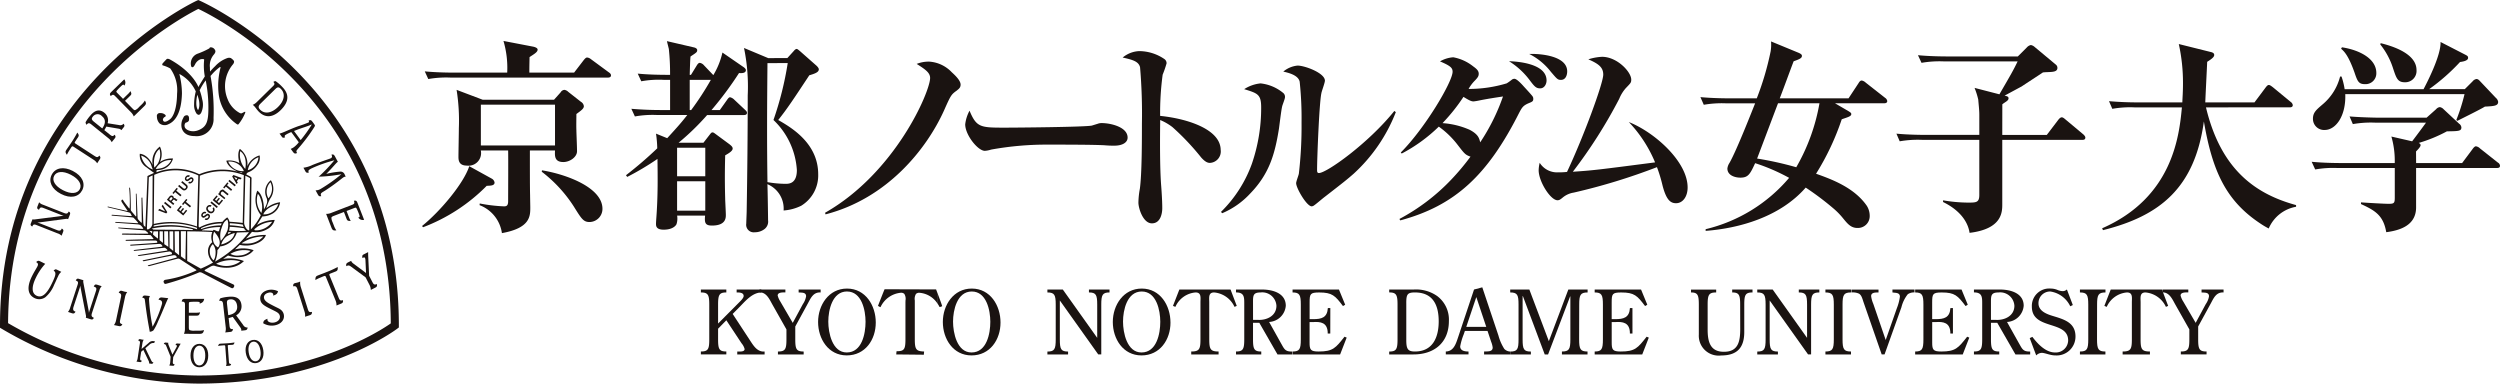 <svg xmlns="http://www.w3.org/2000/svg" width="346.56" height="53.174" viewBox="0 0 346.56 53.174"><defs><style>.a{fill:#1a1311;}.b{fill:none;stroke:#1a1311;stroke-width:1.119px;}</style></defs><g transform="translate(0 -0.001)"><g transform="translate(58.504 5.675)"><path class="a" d="M59.008,19.458V13.805H69.287v5.653Zm10.279.688c-.027.688-.116,1.608,1.151,1.608.918,0,1.9-.7,1.9-1.493,0-.687-.087-2.5-.087-2.9-.029-.716,0-1.6,0-2.265.662-.487,1.034-.744,1.034-1.087a.8.8,0,0,0-.4-.6l-1.754-1.378a.988.988,0,0,0-.543-.283.666.666,0,0,0-.519.341l-.918,1.029H59.263l-3.619-1.37a26.93,26.93,0,0,1,.314,5.3c0,.581-.056,3.361-.056,3.963,0,.4,0,1.235,1.149,1.235A1.744,1.744,0,0,0,59,20.15h3.789c.03,1.007,0,5.911,0,7.032,0,.6-.2.716-.571.716a22.057,22.057,0,0,1-3.363-.4l-.028.233a4.877,4.877,0,0,1,3.1,3.876c3.933-.7,3.933-2.357,3.933-3.562,0-.233-.027-1.433-.027-1.692-.029-.89-.029-3.558-.029-6.2ZM65.728,9.358c0-.431,0-.661.03-2.154.659-.434,1.118-.688,1.118-1.036,0-.227-.349-.343-.574-.4l-4.16-.8a13.207,13.207,0,0,1,.517,4.392H55.332c-.285,0-2.3,0-4.1-.174l.488,1.062a14.315,14.315,0,0,1,3.1-.2H76.587c.2,0,.459-.029.459-.317,0-.2-.2-.349-.321-.428L74.26,7.489a1,1,0,0,0-.52-.226c-.17,0-.315.171-.458.341L71.933,9.358ZM57.4,22.333c-.773,2.38-3.989,6.224-6.545,8.289l.141.172a24.676,24.676,0,0,0,8.822-5.741c.486-.027,1.09,0,1.09-.457a.743.743,0,0,0-.4-.547ZM67.45,23.1a18.976,18.976,0,0,1,4.425,4.79c1.092,1.75,1.348,2.18,2.21,2.18a1.822,1.822,0,0,0,1.779-1.832c0-2.955-5.025-4.79-8.384-5.335Z" transform="translate(-50.853 -4.966)"/><path class="a" d="M86.158,19.771v3.954H82.25V19.771ZM84.175,9.666H84c.03-.859.058-2.209.116-2.551.836-.549.922-.6.922-.89,0-.174-.2-.317-.486-.373l-3.707-.861c.03.171.233.947.262,1.088a32.048,32.048,0,0,1,.17,3.586c-1.494,0-2.989-.029-4.483-.171l.492,1.062a13.534,13.534,0,0,1,3.1-.2h.894v4.186H80.017c-1.378,0-2.726-.058-4.106-.173l.49,1.062a13.872,13.872,0,0,1,3.1-.2h4.162c-.745.949-1.175,1.462-2.784,3.212l-1.551-.629A16.406,16.406,0,0,1,79.5,19.85a54.116,54.116,0,0,1-4.336,3.729l.173.233a37.86,37.86,0,0,0,4.193-2.494c.029,2.182.084,5.109-.173,8.382,0,.024-.03.456-.03.6,0,.288,0,.827,1.059.827,1.264,0,1.7-.57,1.784-.769a2.509,2.509,0,0,0,.084-1.18h3.877c-.084.949-.024,1.378.95,1.378,1.926,0,1.926-1.062,1.926-1.492,0-.371-.091-1.922-.091-2.24-.083-2.926-.024-4.933,0-6,.492-.287,1.038-.6,1.038-.947,0-.257-.259-.431-.429-.581L87.6,17.875c-.233-.172-.315-.233-.43-.233-.144,0-.2.059-.4.317L85.9,19.078H82.455a34.771,34.771,0,0,0,3.961-3.843h5.056c.144,0,.465,0,.465-.315,0-.174-.172-.317-.257-.4l-1.5-1.409a1.212,1.212,0,0,0-.581-.341c-.083,0-.2.029-.429.372l-1,1.407H87.016a47.4,47.4,0,0,0,3.82-5.138c.285.029.949.06.949-.4,0-.2-.258-.37-.29-.4l-2.96-2.039a10.492,10.492,0,0,1-1.261,3.129L85.981,8.346A.976.976,0,0,0,85.4,8c-.2,0-.341.233-.431.376Zm1.983,14.754v4.07H82.25v-4.07ZM84,14.545V10.359h2.93a40.1,40.1,0,0,1-2.728,4.186Zm10.887-7.2-3.36-1.407a26.441,26.441,0,0,1,.515,6.573c0,5.193-.057,10.846-.145,16.068,0,.263-.058,1.44-.058,1.7a1.047,1.047,0,0,0,1.181,1.206,2.175,2.175,0,0,0,1.377-.465,1.308,1.308,0,0,0,.465-1.2c0-.517-.058-4.249-.091-5a3.655,3.655,0,0,1,2.243,3.647,6.572,6.572,0,0,0,2.442-.658,4.92,4.92,0,0,0,2.355-4.362c0-4.363-3.847-6.545-5.543-7.523,1.265-1.575,2.182-2.983,4.309-6.2.891-.255,1.319-.457,1.319-.83,0-.2-.31-.492-.342-.516L99.232,6.328c-.116-.081-.288-.256-.408-.256-.141,0-.313.176-.4.287l-.888.977Zm2.7.688a45.267,45.267,0,0,1-1.977,7.889,10.466,10.466,0,0,1,3.244,6.948c0,1.9-1.121,1.9-1.576,1.9a14.993,14.993,0,0,1-2.5-.233c-.084-5.821-.055-10.386,0-16.5Z" transform="translate(-46.893 -4.962)"/><path class="a" d="M98.9,28.381c9.736-5.537,14.559-16.79,14.559-18.683,0-.743-.69-1.2-1.861-1.949a4.462,4.462,0,0,1,1.754-.316,4.722,4.722,0,0,1,3.1,1.465c.371.341,1.233,1.118,1.233,1.721,0,.434-.258.6-.545.835-.747.544-.8.6-1.754,2.753-2.442,5.4-7.9,12.2-16.427,14.4Z" transform="translate(-43.026 -4.564)"/><path class="a" d="M120.888,15.633c1.807,0,11.259-.084,12.261-.285l.833-.257a1.465,1.465,0,0,1,.572-.09c1.151,0,3.562.519,3.562,2.009,0,.7-.744,1.12-1.835,1.12a13.519,13.519,0,0,1-1.352-.055c-1.637-.091-5.887-.091-7.753-.091a43.217,43.217,0,0,0-7.986.691,3.466,3.466,0,0,1-.861.172c-.977,0-2.726-2.209-2.726-3.672a5.244,5.244,0,0,1,.6-1.893c.948,2.266,1.466,2.35,4.683,2.35Z" transform="translate(-40.306 -3.611)"/><path class="a" d="M147.965,19.9a1.59,1.59,0,0,1-1.5,1.777c-.316,0-.662-.145-1.207-.749a34.3,34.3,0,0,0-3.99-4.217,7.431,7.431,0,0,0-1.694-.978c-.03,2.7-.06,6.6.143,9.187.03.376.145,1.925.145,3.043,0,.629-.2,2.093-1.437,2.093s-1.87-2.12-1.87-2.869a11.351,11.351,0,0,1,.2-1.922c.287-2.068.287-6.774.287-9.043a75.5,75.5,0,0,0-.258-7.805c-.2-.8-1-1.034-2.413-1.345a3.838,3.838,0,0,1,2.3-.892,6.244,6.244,0,0,1,3.475,1.093.707.707,0,0,1,.314.6,14.557,14.557,0,0,1-.544,1.576,39.827,39.827,0,0,0-.349,5.711c3.536.347,8.393,1.778,8.393,4.74Z" transform="translate(-37.248 -4.769)"/><path class="a" d="M146.091,28.19a17.769,17.769,0,0,0,4.279-6.658,23.754,23.754,0,0,0,1.294-7.834c0-1.808-.487-1.951-2.355-2.525a5.08,5.08,0,0,1,2.269-.8,5.905,5.905,0,0,1,3.1,1.293.7.7,0,0,1,.286.629c0,.233-.376,1.121-.4,1.316-.116.465-.37,2.586-.43,3.015-.574,3.588-1.349,6.288-3.992,9.016a11.221,11.221,0,0,1-3.877,2.727ZM170.33,14.358a22.676,22.676,0,0,1-5.861,8.553c-.888.774-1.206,1.034-4.021,3.215-.233.169-1.2,1-1.436,1.15a.638.638,0,0,1-.342.141c-.692,0-2.158-2.526-2.158-3.215,0-.233.349-1.116.377-1.32a56.616,56.616,0,0,0,.373-7.088,47.872,47.872,0,0,0-.26-5.657c-.2-.916-1.549-1.231-2.269-1.4a3.624,3.624,0,0,1,1.977-.833c1.006,0,3.791,1.031,3.791,2.093,0,.288-.458,1.494-.486,1.725-.291,1.231-.6,8.923-.6,10.647,0,.258.028.431.258.431,1.063,0,6.839-4.106,10.454-8.605Z" transform="translate(-35.34 -4.487)"/><path class="a" d="M178.563,18.776c-.141-.6-.285-1.119-1.464-1.744a11.191,11.191,0,0,0-3.763-.923,25.2,25.2,0,0,0,2.907-3.641c.744.455,1.059.631,1.4.631a7.1,7.1,0,0,0,.717-.116c1.125-.233,2.241-.4,3.362-.57a27.991,27.991,0,0,1-3.163,6.363Zm-10.881,1.55a21.937,21.937,0,0,0,5.14-3.732,12.263,12.263,0,0,1,2.612,2.525c.975,1.264,1.066,1.38,1.783,1.636a32.74,32.74,0,0,1-2.7,3.215,28.05,28.05,0,0,1-7.151,5.423l.116.2c7.559-2.035,12.094-6.226,16.483-14.92.4-.748.547-.976,1.235-1.293.574-.233.721-.286.721-.635a.582.582,0,0,0-.116-.37c-.144-.2-.773-.886-1.178-1.322-.349-.4-1-1.09-1.32-1.09a.593.593,0,0,0-.349.116,6.976,6.976,0,0,1-.719.515,18.168,18.168,0,0,1-5.287.776,5.18,5.18,0,0,1,.891-1.178c.349-.373.515-.573.515-.922,0-.367-.2-.627-.771-1.031a6.209,6.209,0,0,0-2.76-1.258,4.217,4.217,0,0,0-1.836.57c1.492.631,1.744.918,1.744,1.438,0,1.371-3.818,7.832-7.181,11.189Zm14.875-12.8a10.5,10.5,0,0,1,2.813,2.558c.688.916.919,1.206,1.5,1.206.6,0,.891-.606.891-1.093,0-2.412-4.225-2.642-5.2-2.671Zm2.813-1a8.794,8.794,0,0,1,2.991,2.472c.858,1,.942,1.116,1.4,1.116.631,0,.861-.631.861-1.177C190.625,6.808,187.005,6.462,185.369,6.52Z" transform="translate(-31.875 -4.714)"/><path class="a" d="M196.459,15.9c3.562,1.407,8.153,5.48,8.153,9.071,0,1.292-.687,2.183-1.606,2.183-.776,0-1.351-.465-1.868-2.442a20.6,20.6,0,0,0-.776-2.558,84.392,84.392,0,0,1-11.543,3.529,3.154,3.154,0,0,0-1.526.688c-.341.285-.486.372-.716.372-.979,0-2.615-2.61-2.615-4.158a4.682,4.682,0,0,1,.144-1.034,2.844,2.844,0,0,0,2.587,1.322,9.492,9.492,0,0,0,1.2-.058c2.3-4.884,5.023-12.285,5.023-13.49,0-1-.628-1.49-2.068-2.118a7.408,7.408,0,0,1,1.9-.349c2.093,0,4.049,2.093,4.049,3.16,0,.428-.087.487-.745,1.173a5.123,5.123,0,0,0-.922,1.492A68.364,68.364,0,0,1,188.7,22.793c2.925-.2,3.358-.258,11.4-1.3a18.283,18.283,0,0,0-3.641-5.594Z" transform="translate(-29.171 -4.657)"/><path class="a" d="M219.749,13.6a27.03,27.03,0,0,1-3.217,8.868,45.628,45.628,0,0,0-5.428-1.206c.287-.745,2.156-5.711,2.9-7.662Zm2.155,0h6.775c.2,0,.465-.029.465-.317a.636.636,0,0,0-.287-.43l-2.7-2.118a1.129,1.129,0,0,0-.545-.292c-.177,0-.316.145-.434.349l-1.4,2.122h-9.536c.29-.716,1.612-4.334,1.927-5.136.8-.287,1.147-.429,1.147-.745,0-.2-.17-.287-.4-.406l-3.878-1.6a5.911,5.911,0,0,1-.058,1.377,39.706,39.706,0,0,1-1.921,6.512h-3.732c-.291,0-2.3,0-4.081-.171l.465,1.063a14.508,14.508,0,0,1,3.1-.2h4.021c-.287.686-2.527,6.459-3.56,8.265a1.786,1.786,0,0,0-.288.772c0,.923,1,1.264,1.808,1.264,1.093,0,1.351-.516,2.04-2.007a26.762,26.762,0,0,1,4.71,2.035,21.812,21.812,0,0,1-11.573,7.118v.233c4.593-.349,10.281-1.893,13.873-6a39.851,39.851,0,0,1,3.789,2.844,10.156,10.156,0,0,1,1.378,1.4c.635.777,1.093,1.352,2.013,1.352a1.636,1.636,0,0,0,1.692-1.668,2.624,2.624,0,0,0-.4-1.4c-1.751-2.553-4.939-3.7-7.037-4.45a35.4,35.4,0,0,0,3.56-7.548c.807-.285,1.323-.4,1.323-.716,0-.17-.116-.233-.373-.4Z" transform="translate(-26.031 -4.957)"/><path class="a" d="M241.283,17.915h6.173l1.55-2.039c.173-.233.349-.4.52-.4s.34.144.543.317l2.469,2.065c.2.2.26.314.26.429,0,.287-.233.317-.433.317H241.283v8.9c0,1.088,0,3.442-4.535,3.986-.17-1.234-1.036-2.985-3.674-4.275V26.98a20.748,20.748,0,0,0,3.447.317c1.147,0,1.578,0,1.578-1.062V18.6h-7.9a14.637,14.637,0,0,0-3.134.2l-.455-1.061c1.779.171,3.815.171,4.1.171H238.1V15.1c0-.633-.09-1.347-.145-2.071a10.46,10.46,0,0,0-.515-1.634l3.446.891c1.665-2.87,1.9-3.274,2.526-4.563H233.188a14.4,14.4,0,0,0-3.1.2l-.492-1.059c1.782.172,3.824.172,4.108.172h9.736L244.7,5.776a1,1,0,0,1,.547-.32,1.081,1.081,0,0,1,.517.26l2.93,2.442a.571.571,0,0,1,.233.465c0,.715-1.09.517-2.012.631-.37.259-2.442,1.6-2.955,1.948-.172.088-1.977,1.064-2.356,1.268.374.085.548.143.548.37,0,.349-.491.516-.862.833Z" transform="translate(-22.224 -4.886)"/><path class="a" d="M265.528,14.117c2.122,8.895,7.146,12.081,12.489,13.545v.233a5.07,5.07,0,0,0-3.791,3.011,11.073,11.073,0,0,1-1.206-.718c-4.741-3.156-6.609-7.259-7.783-14.121-1.265,9.187-6.059,13.088-13.988,15.071l-.116-.26C260.9,26.6,261.816,18.1,262.19,14.118h-6.547a14.016,14.016,0,0,0-3.1.2l-.459-1.062c1.354.116,2.73.171,4.081.171h6.084c.029-.745.091-1.462.091-2.583a24.92,24.92,0,0,0-.581-5.507l4.363,1.088c.259.058.548.141.548.428s-.349.551-.976.95c-.03.8-.233,4.738-.263,5.624h6.819l1.547-2.065c.09-.116.262-.349.434-.349.116,0,.233.056.574.315l2.47,2.035a.663.663,0,0,1,.285.434c0,.315-.315.315-.428.315Z" transform="translate(-18.23 -4.906)"/><path class="a" d="M297.335,11.632l1.093-1.092a.849.849,0,0,1,.518-.315c.2,0,.34.116.519.315l2.179,2.3a.9.9,0,0,1,.317.548c0,.547-.52.6-1.837.661-.574.37-3.274,1.692-3.82,1.977l-.143-.116A25.822,25.822,0,0,0,297.3,12.32H280.767c.116,3.04-1.323,4.968-2.844,4.968a1.539,1.539,0,0,1-1.636-1.552c0-.864.458-1.234,1.32-1.977a7.408,7.408,0,0,0,2.442-3.874h.2a9.582,9.582,0,0,1,.431,1.75h10.94c.316-.606,2.442-4.621,2.355-6.544l3.5,1.8c.206.116.319.176.319.406,0,.457-.977.544-1.121.573a27.734,27.734,0,0,1-4.277,3.76Zm-6.746,10.245h6.375l1.437-1.925c.143-.2.312-.4.486-.4a.989.989,0,0,1,.544.285l2.5,1.977a.546.546,0,0,1,.286.431c0,.288-.233.313-.431.313h-11.2v5.454c0,1.984-1.378,3.1-4.138,3.446-.4-2.354-1.578-3.014-3.5-3.9v-.233c.806.06,3.218.2,3.822.2.747,0,.861-.085.861-.833V22.563H279.7a14.172,14.172,0,0,0-3.1.2l-.491-1.064c1.782.176,3.818.176,4.106.176h7.411a12.142,12.142,0,0,0-.465-3.674l2.876.659c.659-.859,1.635-2.182,1.923-2.584h-7.011a14.444,14.444,0,0,0-3.131.2l-.456-1.063c1.777.145,3.815.173,4.1.173h6.578l1.322-1.178a.788.788,0,0,1,.517-.287.93.93,0,0,1,.513.287l2.157,2.012a.7.7,0,0,1,.315.515c0,.519-.4.519-2.009.545a20.266,20.266,0,0,1-3.906,1.607c.145.084.259.141.259.317,0,.224-.4.631-.63.861ZM280.305,5.829c2.442.373,4.768,1.579,4.768,3.556a1.494,1.494,0,0,1-1.58,1.551c-.888,0-1.033-.4-1.463-1.663-.835-2.326-1.407-2.869-1.84-3.244Zm5.37-.573c1.861.455,4.969,1.52,4.969,3.728a1.569,1.569,0,0,1-1.608,1.693c-1.007,0-1.179-.542-1.641-1.922a10.2,10.2,0,0,0-1.778-3.326Z" transform="translate(-14.161 -4.946)"/></g><g transform="translate(0.56 0.615)"><path class="b" d="M.56,45.117a53.956,53.956,0,0,0,26.922,7.5c17.4,0,27.25-7.5,27.25-7.5,0-32.6-27.25-44.5-27.25-44.5S.56,13.168.56,45.117Z" transform="translate(-0.56 -0.615)"/><g transform="translate(3.398 10.381)"><path class="a" d="M30.727,12.986l2.315-2.275c.216-.214.233-.331.022-.558.154-.1.257-.135.338-.091a5.669,5.669,0,0,1,.9.784c1.007,1.023.93,2.076-.214,3.208-1.066,1.047-2.144,1.134-3.041.222-.28-.286-.465-.607-.7-.83a1.328,1.328,0,0,0-.142-.116,1.744,1.744,0,0,0,.521-.344Zm.529,1.033c.59.6,1.543.5,2.457-.4s1.026-1.861.4-2.492c-.307-.313-.48-.277-.779.016l-2.05,2.015c-.316.312-.35.544-.033.863Z" transform="translate(0.871 -9.79)"/><path class="a" d="M35.269,19.1l-.314-.426a1.993,1.993,0,0,0,.456-.25,3.408,3.408,0,0,0,.659-.667L35.03,16.346a4.913,4.913,0,0,0-.808.4c-.127.094-.138.181-.043.326-.307.1-.349.072-.488-.116l-.293-.4c.476-.1,1.3-.554,2.592-1.026a14.826,14.826,0,0,0,1.436-.519c.09-.064.08-.13,0-.256.316-.131.386-.047.581.216L38.03,15c.106.143.18.258.233.331.081.116.047.171-.057.349a23.405,23.405,0,0,1-1.456,2.035c-.554.708-.918,1.07-.977,1.185s-.037.2.063.349c-.3.13-.4.076-.566-.15ZM35.41,16.2l.923,1.254a20.063,20.063,0,0,0,1.518-2.112l-.035-.047c-.408.234-1.252.429-2.407.9Z" transform="translate(1.391 -9.032)"/><path class="a" d="M40.986,19.829c-.191.1-.641.727-1.576,1.651a11.7,11.7,0,0,1,1.932-.32.614.614,0,0,1,.622.393,2.392,2.392,0,0,1,.14.328.329.329,0,0,0-.256.045c-.233.124-1.008.837-2.514,1.816-.523.341-.822.4-.609.814-.264.07-.362,0-.492-.248l-.3-.55a1.327,1.327,0,0,0,.687-.186,21.606,21.606,0,0,0,2.889-2.05,19.859,19.859,0,0,1-3.189.343.535.535,0,0,0,.088-.038,22.328,22.328,0,0,0,2.132-2.236,18.977,18.977,0,0,0-3.177,1.127c-.365.2-.5.3-.381.515.012.015.016.033.028.049-.287.084-.391.029-.515-.207l-.245-.452a4.174,4.174,0,0,0,1.29-.4c1.458-.566,2.3-.814,2.476-.9.221-.116.252-.243.116-.509.272-.083.364.008.522.3l.374.7a.086.086,0,0,0-.044.019Z" transform="translate(1.856 -8.367)"/><path class="a" d="M44.219,26.948a.728.728,0,0,1-.814-.334.779.779,0,0,0,.116-.017c.116-.047.092-.18-.05-.54a6.1,6.1,0,0,0-.307-.7c-.074-.122-.124-.116-.349-.031l-1.028.4.386,1a1.6,1.6,0,0,0,.2.369c-.434.029-.5-.064-.6-.317l-.043-.116-.307-.8-1.413.543c-.207.084-.312.151-.323.259a1.572,1.572,0,0,0,.163.621l.17.434a2.565,2.565,0,0,0,.349.687c-.472.065-.559-.057-.716-.465l-.7-1.819a1.6,1.6,0,0,0,.622-.1l3.01-1.163c.292-.116.337-.238.219-.548.321-.07.392.014.522.349Z" transform="translate(2.297 -7.471)"/><path class="a" d="M3.985,26.843a.849.849,0,0,0,.337.016l3.721-.477a2.325,2.325,0,0,1,.272-.016q-.135-.048-.271-.091l-2.54-1c-.331-.13-.465-.1-.6.223a.188.188,0,0,1-.012.03c-.3-.16-.3-.254-.176-.561l.191-.486a1.171,1.171,0,0,0,.529.338l2.9,1.141c.36.143.515.129.67-.194.269.155.233.258.116.561l-.2.5a.185.185,0,0,0-.048-.022.524.524,0,0,0-.259-.016L4.96,27.27c-.066,0-.17.014-.3.021a2.675,2.675,0,0,1,.262.08l2.448.962c.372.148.549.108.67-.191a.041.041,0,0,0,.007-.021c.277.185.26.279.156.544l-.179.455a1.419,1.419,0,0,0-.581-.334L4.51,27.629c-.313-.123-.427-.074-.557.22-.269-.169-.262-.256-.165-.5Z" transform="translate(-3.442 -7.439)"/><path class="a" d="M9.209,20.815c1.316.678,1.769,1.744,1.279,2.675s-1.616,1.184-2.933.5S5.786,22.25,6.276,21.31s1.622-1.175,2.933-.5ZM7.83,23.473c1.136.588,2.014.476,2.333-.145s-.092-1.4-1.227-1.991-2.012-.472-2.333.148.091,1.4,1.228,1.989Z" transform="translate(-3.058 -8.1)"/><path class="a" d="M9.6,16.856l-.023.037c-.083.122-.212.31-.376.567-.066.1-.049.165.063.238l2.648,1.721c.313.2.442.233.662-.056.179.215.186.32.056.522l-.356.55a1.533,1.533,0,0,0-.483-.483L9,18.138c-.157-.1-.214-.071-.36.155-.06.1-.14.226-.252.4a4.22,4.22,0,0,0-.307.566c-.212-.3-.243-.431-.086-.672.123-.19.338-.484.612-.9a13.574,13.574,0,0,0,.913-1.512c.235.312.254.422.081.688Z" transform="translate(-2.763 -8.793)"/><path class="a" d="M14.912,15.56a.59.59,0,0,0,.614-.164l.021-.024c.156.233.155.334,0,.522l-.307.377a.91.91,0,0,0-.088-.088.581.581,0,0,0-.28-.116l-1.72-.292a4.133,4.133,0,0,1-.276.491l.77.62c.292.233.416.281.667.014.155.233.151.338,0,.524l-.412.512a1.5,1.5,0,0,0-.433-.529l-2.385-1.927c-.3-.241-.45-.233-.677.049-.1-.179-.15-.3-.109-.392a5.141,5.141,0,0,1,.6-.843c.666-.827,1.327-.969,1.986-.438a1.337,1.337,0,0,1,.451,1.454Zm-2.364-1.234a.814.814,0,0,0-1.247.047c-.249.306-.188.465.144.733l1.144.922c.5-.7.486-1.277-.042-1.7Z" transform="translate(-2.374 -9.221)"/><path class="a" d="M15.169,9.826a.727.727,0,0,1,.012.877.574.574,0,0,0-.063-.1c-.088-.088-.2-.012-.474.26a6.612,6.612,0,0,0-.524.556c-.083.116-.056.16.109.328l.769.786.765-.744a1.91,1.91,0,0,0,.26-.326c.2.384.138.478-.058.667q-.045.041-.086.085l-.608.594,1.057,1.083c.155.158.258.233.363.2a1.6,1.6,0,0,0,.509-.4c.094-.1.208-.207.333-.326a2.6,2.6,0,0,0,.492-.6c.248.406.169.536-.141.838l-1.4,1.366a1.592,1.592,0,0,0-.34-.534l-2.256-2.3c-.217-.222-.349-.216-.587.016-.191-.269-.147-.366.109-.615Z" transform="translate(-1.901 -9.826)"/><path class="a" d="M5.794,31.879A7.965,7.965,0,0,0,4.5,33.8c-.641,1.3-.569,2.169.079,2.489.737.364,1.4-.187,2.1-1.622.524-1.068.723-1.591.274-1.834.2-.212.287-.233.5-.124l.569.281a1.562,1.562,0,0,0-.44.606c-.177.359-.341.763-.548,1.181A4.378,4.378,0,0,1,5.821,36.5a1.444,1.444,0,0,1-1.5.133c-.957-.465-1.115-1.512-.383-3,.3-.617.6-1.061.765-1.384.145-.292.116-.443-.167-.612.241-.233.349-.212.63-.07Z" transform="translate(-3.482 -6.301)"/><path class="a" d="M10.318,33.807a.8.8,0,0,0,0,.355l.734,3.878c.013.067.023.163.034.285.047-.16.07-.258.08-.29l.892-2.732c.116-.355.076-.494-.272-.609l-.031-.009c.149-.33.247-.326.581-.22l.522.171a1.251,1.251,0,0,0-.323.581l-1.016,3.1c-.127.387-.1.55.25.7-.147.294-.257.263-.581.158L10.646,39a.179.179,0,0,0,.022-.049.567.567,0,0,0,0-.274l-.734-3.815q-.026-.154-.041-.309a2.588,2.588,0,0,1-.071.279l-.857,2.626c-.13.4-.081.588.245.7l.019.007c-.174.3-.277.29-.556.2L8.182,38.2a1.521,1.521,0,0,0,.312-.63l1.03-3.156c.109-.338.05-.457-.264-.573.159-.292.249-.29.517-.2Z" transform="translate(-2.716 -5.956)"/><path class="a" d="M15.182,35.973l-.652,3.072c-.085.385-.064.524.3.629-.143.258-.244.3-.493.254l-.674-.143a1.628,1.628,0,0,0,.291-.658l.677-3.2c.079-.359.012-.53-.313-.614.116-.233.223-.317.427-.272.1.024.251.081.471.13.066.012.16.026.283.037a1.894,1.894,0,0,0-.319.761Z" transform="translate(-1.823 -5.72)"/><path class="a" d="M18.1,35.672a1.173,1.173,0,0,0-.131.4,26.34,26.34,0,0,0,.5,3.853,14.992,14.992,0,0,0,1.309-3.185c.043-.349-.092-.5-.487-.561.13-.3.274-.331.6-.293l.752.084c-.258.435-.65,1.544-1.418,3.219a6.778,6.778,0,0,1-.636,1.238.829.829,0,0,1-.541.194.016.016,0,0,0,.013.016.01.01,0,0,0,.009-.007c.009-.1-.215-1.062-.479-2.933-.13-.93-.181-1.463-.22-1.6-.03-.1-.136-.171-.335-.2.123-.3.233-.32.526-.283Z" transform="translate(-1.274 -5.629)"/><path class="a" d="M24.853,36c-.074.4-.233.531-.638.669a.708.708,0,0,0,.029-.116c0-.135-.141-.156-.55-.156a6.93,6.93,0,0,0-.8.031c-.149.026-.16.079-.163.326v1.163h1.125a1.962,1.962,0,0,0,.435-.052c-.134.436-.248.465-.535.459H22.725v1.593c0,.233.026.362.126.416a1.637,1.637,0,0,0,.674.077h.492a2.791,2.791,0,0,0,.814-.086c-.116.487-.27.529-.726.527l-2.057-.007a1.653,1.653,0,0,0,.137-.647l.008-3.394c0-.328-.1-.423-.452-.423.053-.341.159-.381.536-.381Z" transform="translate(-0.507 -5.564)"/><path class="a" d="M29.544,39.678a.629.629,0,0,0,.581.334A.128.128,0,0,0,30.158,40c-.053.292-.135.369-.387.4l-.5.057V40.32a.628.628,0,0,0-.116-.293l-1.071-1.492a4.186,4.186,0,0,1-.567.16l.116,1.034c.043.392.106.519.487.5-.056.287-.134.366-.388.393l-.684.077a1.628,1.628,0,0,0,.067-.713l-.364-3.2c-.043-.4-.165-.508-.544-.465.059-.207.116-.336.209-.372a5.408,5.408,0,0,1,1.069-.194c1.112-.122,1.713.26,1.813,1.147a1.411,1.411,0,0,1-.74,1.421ZM28.692,37c-.067-.62-.435-.949-.966-.89-.413.047-.481.209-.431.655l.169,1.535c.894-.151,1.311-.594,1.23-1.3Z" transform="translate(0.219 -5.606)"/><path class="a" d="M32.884,35.714a.3.3,0,0,0,.016-.176c-.04-.177-.3-.3-.613-.226-.5.109-.736.419-.658.776.088.394.509.644,1.206,1,.507.264.869.416,1.027.533a1.134,1.134,0,0,1,.5.7c.154.686-.3,1.313-1.178,1.512a2.284,2.284,0,0,1-1.668-.274c.026-.372.173-.449.581-.63a.789.789,0,0,0,.014.217c.052.233.476.408.962.3.541-.116.833-.514.742-.914s-.437-.54-.984-.814c-.95-.474-1.575-.751-1.7-1.342-.157-.683.262-1.245,1.106-1.434a2.093,2.093,0,0,1,1.33.178c-.084.352-.26.478-.676.6Z" transform="translate(1.016 -5.741)"/><path class="a" d="M36.1,34.743l.95,2.993c.116.377.2.488.581.4,0,.292-.059.384-.3.465l-.657.208A1.644,1.644,0,0,0,36.6,38.1l-.99-3.117c-.109-.349-.255-.465-.581-.378-.02-.26.04-.386.233-.447.1-.031.258-.055.474-.116.065-.023.151-.059.264-.108a1.919,1.919,0,0,0,.1.809Z" transform="translate(1.656 -5.899)"/><path class="a" d="M40.431,32.84a.212.212,0,0,0-.043.019c-.142.062-.367.144-.666.264-.116.051-.142.116-.085.249l1.257,3.072c.151.366.244.465.607.349.027.292-.029.387-.264.484l-.638.26a1.658,1.658,0,0,0-.13-.7l-1.332-3.247c-.074-.179-.142-.187-.4-.079-.109.047-.258.116-.456.192a4.245,4.245,0,0,0-.606.307c0-.392.049-.519.327-.631.223-.094.581-.217,1.077-.419a14.653,14.653,0,0,0,1.691-.759c.023.412-.027.52-.336.644Z" transform="translate(2.088 -6.182)"/><path class="a" d="M42.039,31.634a.48.48,0,0,0,.034.094.994.994,0,0,0,.323.323L44.1,33.321l-.081-1.726a.989.989,0,0,0-.073-.377c-.04-.078-.15-.072-.317.013-.01.007-.023.01-.034.017-.059-.376.01-.42.241-.54.007,0,.016-.009.023-.01l.53-.273c0,.155,0,.334.007.54l.13,2.733.437.852c.18.349.284.447.637.3.049.292,0,.39-.223.5l-.614.317a1.634,1.634,0,0,0-.19-.7l-.535-1.041-1.968-1.451c-.25-.181-.377-.266-.645-.128l-.058.029c-.069-.309.012-.413.274-.547Z" transform="translate(2.686 -6.471)"/><path class="a" d="M17.168,41.382l-.116.781,1.021-.869a.722.722,0,0,1,.679-.209l.164.026c-.053.151-.107.22-.212.226a.723.723,0,0,0-.569.241l-.556.478.8,1.664c.091.184.164.284.3.3a.049.049,0,0,1,.02,0c-.085.173-.142.217-.3.194l-.313-.049a.331.331,0,0,0,.016-.052.666.666,0,0,0-.1-.356L17.3,42.288,17,42.551l-.13.845c-.036.251-.019.343.226.4-.084.173-.148.207-.31.181l-.443-.065a1.058,1.058,0,0,0,.163-.437l.316-2.093c.035-.233-.014-.349-.233-.387.063-.156.133-.213.266-.192.064.009.167.042.312.065.042,0,.1.009.184.012a1.254,1.254,0,0,0-.18.507Z" transform="translate(-1.387 -4.782)"/><path class="a" d="M20.231,41.24a.29.29,0,0,0-.015.065.628.628,0,0,0,.069.287l.513,1.279.543-.983a.553.553,0,0,0,.086-.233c.009-.056-.056-.091-.178-.1h-.027c.1-.233.15-.233.321-.219h.016l.386.029c-.055.084-.116.184-.18.3l-.858,1.558-.049.617c-.021.258,0,.349.249.383-.071.178-.13.219-.3.2l-.445-.034a1.076,1.076,0,0,0,.131-.449l.057-.762-.592-1.471c-.079-.184-.116-.276-.314-.29h-.042c.066-.194.147-.223.337-.209Z" transform="translate(-0.855 -4.713)"/><path class="a" d="M25.245,42.98c0,1.015-.509,1.628-1.233,1.628s-1.227-.614-1.223-1.628.511-1.62,1.233-1.62S25.249,41.972,25.245,42.98Zm-2.051,0c0,.877.342,1.373.814,1.373s.828-.5.828-1.37-.342-1.37-.814-1.371-.824.488-.828,1.364Z" transform="translate(-0.337 -4.689)"/><path class="a" d="M28.014,41.525h-.027c-.1.008-.257.014-.465.031-.084.007-.107.043-.1.135l.156,2.148c.019.256.059.338.306.338-.045.19-.1.233-.262.248l-.448.035a1.047,1.047,0,0,0,.062-.465l-.167-2.271c-.009-.124-.05-.144-.233-.129-.08,0-.181.016-.323.027a2.391,2.391,0,0,0-.435.066c.077-.241.134-.31.331-.326.155-.01.4-.017.744-.041a9.115,9.115,0,0,0,1.2-.129C28.287,41.455,28.229,41.507,28.014,41.525Z" transform="translate(0.198 -4.717)"/><path class="a" d="M31.81,42.318c.151,1-.258,1.679-.974,1.787s-1.3-.423-1.454-1.422.26-1.679.974-1.785S31.662,41.318,31.81,42.318Zm-2.027.3c.129.864.544,1.3,1.018,1.233s.741-.613.613-1.479-.547-1.3-1.019-1.233S29.654,41.757,29.783,42.622Z" transform="translate(0.732 -4.767)"/></g><g transform="translate(14.343 5.948)"><path class="a" d="M30.9,14.692c-.19.084-.323.177-.378.187a.424.424,0,0,1-.26-.052,3.653,3.653,0,0,1-1.665-1.89,4.693,4.693,0,0,1,.743-4.864c.076-.1.217-.336.092-.5a1.628,1.628,0,0,0-.406-.358.748.748,0,0,0-.409-.019,4.136,4.136,0,0,0-1.761,1.148,8.775,8.775,0,0,0-.709.752s-.015-.442-.015-.573A2.343,2.343,0,0,1,26.708,6.7c.158-.2.272-.416.1-.654a.652.652,0,0,0-.587-.317c-.116,0-.144.108-.166.145a10.556,10.556,0,0,1-1.619.733,1.445,1.445,0,0,0-.909,1.708c.042.154.107.169.19.171.13.007.257-.2.364-.408a1.43,1.43,0,0,1,.659-.657.975.975,0,0,1,.522-.051c.063.033.084.02.063.167a8.1,8.1,0,0,0,.1,2.225S24.7,10.9,24.538,11.24c0,0-.7-2.041-3.963-3.838,0,0-.313-.17-.458-.022s-.5.534-.535.573-.116.243.033.283a4.66,4.66,0,0,1,1.023.427,5.164,5.164,0,0,1,.942,3.489c-.022,2.049-.509,3.164-.955,3.526-.465.38-.963.558-1.011.057a.519.519,0,0,1,.221-.334c.116-.055.312-.17.029-.376a.93.93,0,0,0-.617-.179.4.4,0,0,0-.459.491,1.377,1.377,0,0,0,.356.93,1.116,1.116,0,0,0,1.243.116c.744-.312,1.8-1.279,1.869-4.288a11.152,11.152,0,0,0-.363-2.675,5.1,5.1,0,0,1,2.28,2.421,7.544,7.544,0,0,0-.233,1.816,2.093,2.093,0,0,0,.337,1.257c.2.2.4.285.638-.1a2.675,2.675,0,0,0,.143-1.89,7.405,7.405,0,0,0-.349-1.258l.083-.138a8.629,8.629,0,0,1,.757-1.215,19.176,19.176,0,0,1,.373,3.791c0,1.934-.251,2.661-1.408,3.12-.9.357-1.813-.043-1.883-.5a.6.6,0,0,1,.138-.552s.429-.065.465-.37c.043-.413-.056-.763-.465-.631-.283.092-.291.3-.374.426a1.9,1.9,0,0,0-.18,1.279c.142.57.615,1.156,1.8,1.156a2.348,2.348,0,0,0,2.622-2.494,26.823,26.823,0,0,0-.42-5.845s.152-.162.277-.309a7.352,7.352,0,0,1,.938-.863c.066-.052.2-.127.166.048a9.965,9.965,0,0,0-.251,3.639,5.919,5.919,0,0,0,2.51,4.165c.073.043.178.124.284-.041a6.119,6.119,0,0,0,.876-1.512c.027-.086.07-.212-.119-.13Zm-6.417-.264c-.465-.626-.1-2.12-.1-2.12.586,1.522.1,2.122.1,2.122Z" transform="translate(-11.936 -5.73)"/><path class="a" d="M35.9,26.773a2.121,2.121,0,0,0,.92-1.493,3.639,3.639,0,0,0-1.912.834,7.225,7.225,0,0,1,.516-1.3,2.3,2.3,0,0,0,.116-2.591,2.012,2.012,0,0,0-.566,2.519,1.232,1.232,0,0,1,.022.637,4,4,0,0,1-.416.9s.043-1.909-.921-2.61a3.372,3.372,0,0,0,.491,3.394,7.816,7.816,0,0,1-1.379,1.977l.085-6.963c0-.073.052-.209-.1-.313-.179-.116-.607-.326-.607-.326-.053-.084.159-.281.251-.31a2.55,2.55,0,0,0,1.242-.973,1.628,1.628,0,0,0,.334-1.369,2.647,2.647,0,0,0-1.7,1.5,2.612,2.612,0,0,0-1.026-2.4s-.45.448-.073,1.971a2.8,2.8,0,0,0-1.807-.342s.063.876,1.589,1.525a8.239,8.239,0,0,0-5.349.355,7.418,7.418,0,0,0-5.931-.27,1.123,1.123,0,0,1,.014-.233c.008-.064.185-.074.27-.084a2.158,2.158,0,0,0,2.016-1.591,2.9,2.9,0,0,0-1.819.483,2.454,2.454,0,0,0,0-2.141,2.536,2.536,0,0,0-.993,2.578s-.574-1.461-1.794-1.578a1.987,1.987,0,0,0,.93,1.88c.545.428,1.047.774,1.047.774s-.678.3-.919.438l-.283,7.039a1.171,1.171,0,0,1-.209-.165,1.373,1.373,0,0,1-.081-.4c-.013-.133-.128-3.311-.128-3.425s-.126-.106-.126.033.043,3.289.043,3.344-.063.038-.106,0-.349-.349-.385-.4a.481.481,0,0,1-.094-.248c0-.085-.128-3.2-.137-3.272s-.1-.145-.1-.01.06,3,.06,3.039-.06.084-.092.033-.606-.711-.638-.772a.721.721,0,0,1-.031-.315c.01-.1-.028-2.506-.106-2.791-.04-.158-.134-.116-.116.019a19.852,19.852,0,0,1,.063,2.741c-.009.065-.094.012-.116-.02s-.68-.856-.763-1.034-.158-.137-.212-.093a.2.2,0,0,0-.03.249c.051.116.763,1.149.806,1.212s0,.084-.074.063-2.527-.574-2.582-.6-.135.06-.063.093,2.907.687,3.012.743a.407.407,0,0,1,.187.188c.021.051.062.124.084.167s.084.1,0,.124-2.487-.167-2.646-.177-.126.124-.02.124,2.706.233,2.791.24a.4.4,0,0,1,.177.06,7.791,7.791,0,0,1,.581.63c.028.049.1.116-.021.116s-2.948-.179-3.032-.179-.143.094.01.116,2.978.209,3.126.233a.651.651,0,0,1,.349.158,1.926,1.926,0,0,1,.248.279c.041.066.136.178-.01.178-.272,0-3.206-.178-3.3-.186s-.123.088-.042.1c.377.073,3.533.281,3.647.3s.084.05.136.084a1.977,1.977,0,0,1,.312.26c.012.033.065.093-.06.106s-3.428-.023-3.47-.023-.2.148.01.157,3.657.055,3.742.055a.245.245,0,0,1,.187.072c.033.04.313.385.335.428s-.052.063-.116.063-3.482.092-3.677.106c-.158.008-.053.143.081.135.033,0,3.647-.043,3.827-.043.1,0,.314-.009.374.1s.1.2-.084.22-3.448.251-3.531.251c-.147,0-.107.147-.012.147.063,0,3.908-.252,3.954-.252a.631.631,0,0,1,.233.06,1.834,1.834,0,0,1,.166.178c.022.031.073.116-.05.148s-3.712.438-3.838.465-.051.126.074.116c.042,0,4.013-.419,4.056-.429a.39.39,0,0,1,.187.035,1.6,1.6,0,0,1,.281.249c.012.031.012.093-.041.1s-3.864.614-3.962.629c-.156.019-.084.124.094.124.116,0,4.034-.6,4.172-.626a.55.55,0,0,1,.331.144c.033.043.124.233-.062.272l-3.867.8c-.147.033-.062.157.081.137.073-.01,4.076-.828,4.15-.838a.581.581,0,0,1,.25.052.5.5,0,0,1,.136.148c.021.029.052.116-.01.135-.094.029-3.742,1.02-3.92,1.064-.124.031-.04.145.147.116.086-.016,3.954-1.047,3.993-1.047a.733.733,0,0,1,.2.052c.043.021,2.019,1.306,2.268,1.484.073.051.145.062,0,.145a15.791,15.791,0,0,1-4.232,1.263c-.221.033-.294.263-.233.349a1.762,1.762,0,0,0,.136.212c.042.034.136,0,.21-.01a36.194,36.194,0,0,0,4.524-1.558c.148-.092.408.01.5.063S29.9,37.1,30.094,37.176a.2.2,0,0,0,.233-.033.485.485,0,0,0,.145-.281.272.272,0,0,0-.167-.209c-.093-.029-3.825-1.8-3.9-1.848a.094.094,0,0,1,.009-.166c.063-.041.8-.465.888-.5a.726.726,0,0,1,.4-.06c.116.033,2.521.93,4.108-.648a5.428,5.428,0,0,0-2.894-.292l.688-.48s2.248.865,3.553-.733a4.395,4.395,0,0,0-2.59-.106l.67-.634a3.867,3.867,0,0,0,2.209-.147c1.2-.438,1.38-1.148,1.414-1.23a6.937,6.937,0,0,0-2.783.521s.691-.751.848-.951A2.946,2.946,0,0,0,35,29.026a2.021,2.021,0,0,0,1.072-1.294,4.677,4.677,0,0,0-2.465.7s.651-1.037.754-1.188a2.926,2.926,0,0,0,1.543-.469Zm-.417-4.27a2.016,2.016,0,0,1-.283,2.236,1.886,1.886,0,0,1,.281-2.236Zm1.085,3.024a2.083,2.083,0,0,1-.814,1.085,2.052,2.052,0,0,1-1.265.349c.426-1.072,2.079-1.438,2.079-1.438Zm-2.748-6.489a2.021,2.021,0,0,1-1.475,1.8,2.311,2.311,0,0,1,1.475-1.8ZM19.175,20.744a2.608,2.608,0,0,1-1.619-1.935,2.18,2.18,0,0,1,1.463,1.536ZM31.289,18.2c1.1.734.7,2.456.7,2.456a2.942,2.942,0,0,1-.7-2.461Zm-1.661,1.442A2.13,2.13,0,0,1,31.8,20.964a2.165,2.165,0,0,1-2.173-1.323Zm1.958,1.583c-.084-.029-.429-.134-.429-.134a.774.774,0,0,1,.323.022.2.2,0,0,1,.106.112Zm-5.895.379a8.2,8.2,0,0,1,6.1-.084l-.157,6.628c-.865-.124-1.827-.165-1.827-.165a1.318,1.318,0,0,0-.315-.607,3.339,3.339,0,0,0-.67.617l-.376.019a6.416,6.416,0,0,0-2.823.764l-.1-.137ZM28.345,29.3H28.1a3.7,3.7,0,0,0-.481-.207.6.6,0,0,0-.116.143s-1.252-.05-1.379-.05-.145-.05-.145-.05a7.6,7.6,0,0,1,2.549-.419,3.6,3.6,0,0,0-.183.581ZM28.21,31.54c-1.172-.681-.535-2.172-.535-2.172,1.347,1.419.531,2.171.531,2.171Zm-2.159-2.6c-.244.116-.2-.072-.2-.072a6.815,6.815,0,0,1,2.873-.648l-.116.262A7.878,7.878,0,0,0,26.051,28.936Zm2.592.106c.251-.764.366-1.054.848-1.369,0,0,.266.38.052,1.433A4.711,4.711,0,0,1,28.6,30.63a3.235,3.235,0,0,1,.042-1.589Zm.012,2.093a2.073,2.073,0,0,1,.783-1.149,4.957,4.957,0,0,1,1.1-.459,1.744,1.744,0,0,1-.67,1.047,3.294,3.294,0,0,1-1.211.556Zm1.014-1.72a1.524,1.524,0,0,1,.314.016c.051.022-.066.116-.128.137s-.436.258-.185-.159Zm.063-.212a1.78,1.78,0,0,0,.1-.523,18.964,18.964,0,0,1,1.984.2.814.814,0,0,0,.313.349,13.98,13.98,0,0,1-2.391-.03Zm.116-.73v-.286a15.8,15.8,0,0,1,1.8.187,1.681,1.681,0,0,0,.116.323,12.3,12.3,0,0,0-1.919-.229Zm-8.111-9.041A2.093,2.093,0,0,1,20.1,20.6a2.711,2.711,0,0,1-.522.063,2.28,2.28,0,0,1,2.163-1.233ZM20.1,17.9a2.66,2.66,0,0,1-.2,1.963,2.625,2.625,0,0,1-.52.607c-.273-1.952.72-2.57.72-2.57Zm-.73,3.584a7.306,7.306,0,0,1,6.113.081l-.19,7.072a10.833,10.833,0,0,0-5.989-.349Zm5.956,7.549a12.5,12.5,0,0,0-6.04-.374l.02-.169a10.793,10.793,0,0,1,5.978.323Zm-6.972-.1.272-7.123a3.722,3.722,0,0,1,.522-.251l-.033,6.738a.966.966,0,0,1-.562.733c-.159.083-.2-.1-.2-.1Zm.722.7-.394-.391.416.044Zm.814.69a5.573,5.573,0,0,1-.692-.573,2.454,2.454,0,0,1,.085-.44H19.9Zm.217.2.012-1.22.449.008.012,1.6s-.4-.3-.47-.388Zm.657.565L20.752,29.3h.534l.041,2.163Zm.734.521-.01-2.3H22l.01,2.717s-.4-.334-.509-.419Zm.733.544L22.2,29.3h.611l.012,3.329Zm-2.968-3.07-.221-.158a13,13,0,0,1,5.718.106.19.19,0,0,1-.126.106C24.287,29.105,19.26,29.073,19.26,29.073ZM23.7,33.241l-.627-.465-.012-3.489.709.008Zm2.13,1.242L23.941,33.42V29.313s2.487.008,3.479.1a1.957,1.957,0,0,0-.008,1.409,1.557,1.557,0,0,0-.581,1.361,2.1,2.1,0,0,0,.7,1.45,14.021,14.021,0,0,1-1.7.845Zm1.756-1.15a1.648,1.648,0,0,1-.513-1.116,1.329,1.329,0,0,1,.417-1.129,1.7,1.7,0,0,1,.388,1.108c0,.9-.293,1.137-.293,1.137Zm3.732.148a3.334,3.334,0,0,1-3.365.323,4.659,4.659,0,0,1,3.365-.322Zm1.4-1.454a2.376,2.376,0,0,1-1.536.628,1.953,1.953,0,0,1-1.255-.22,3.707,3.707,0,0,1,2.8-.41Zm1.777-2a3.011,3.011,0,0,1-2.268.981,5.574,5.574,0,0,1-.755-.035A5.482,5.482,0,0,1,34.493,30.025ZM27.8,33.5a3.856,3.856,0,0,0,.329-1.594,1.5,1.5,0,0,0,.365-.5,2.751,2.751,0,0,0,2.326-1.922c.566-.04,1.684-.052,1.684-.052a15.563,15.563,0,0,1-4.7,4.07Zm4.735-4.357c0,.085-.179,0-.293-.1a1.644,1.644,0,0,1-.409-.856L32,21.607a3.9,3.9,0,0,1,.647.331s-.106,7.02-.106,7.206Zm3.186-1.157A2.73,2.73,0,0,1,33.4,29.176c-.187-.01-.167-.135-.1-.2a4,4,0,0,1,2.436-.991Zm-1.5-1.223a2.86,2.86,0,0,1-.492-2.633c.2.116.378.512.545,1.233a2.943,2.943,0,0,1-.048,1.4Z" transform="translate(-12.894 -3.804)"/></g><g transform="translate(21.359 23.644)"><path class="a" d="M19.918,25.576l-.508-.745.156-.193.634,1.03-.143.177-1.129-.431.165-.2Z" transform="translate(-18.927 -20.517)"/><path class="a" d="M19.783,24.295l.881.727-.152.184-.88-.728Z" transform="translate(-18.812 -20.573)"/><path class="a" d="M20.541,23.777a.142.142,0,0,1,.152.035.127.127,0,0,1,.053.135.293.293,0,0,1-.064.107l-.169.208-.233-.2.177-.212a.219.219,0,0,1,.083-.077Zm-.566.349.879.727L21,24.673l-.349-.286.157-.193a.214.214,0,0,1,.116-.084.212.212,0,0,1,.138.059l.083.071a.682.682,0,0,0,.083.052.233.233,0,0,0,.057.028l.166-.2-.02-.016a.109.109,0,0,1-.079-.012.878.878,0,0,1-.084-.06l-.06-.052a.349.349,0,0,0-.157-.086.2.2,0,0,0-.143.027.223.223,0,0,0,0-.174.349.349,0,0,0-.1-.134.336.336,0,0,0-.106-.059.422.422,0,0,0-.116-.016.3.3,0,0,0-.131.035.581.581,0,0,0-.138.122Z" transform="translate(-18.756 -20.696)"/><path class="a" d="M20.636,23.34l.588-.712.158.13-.219.262.726.6-.155.188-.727-.6-.217.265Z" transform="translate(-18.649 -20.844)"/><path class="a" d="M21.848,22.977l-.54-.449.152-.186L22,22.79a.4.4,0,0,0,.149.087.188.188,0,0,0,.2-.085.184.184,0,0,0,.047-.206.4.4,0,0,0-.116-.13l-.541-.449.152-.186.541.448a.558.558,0,0,1,.185.226.413.413,0,0,1-.116.426.427.427,0,0,1-.4.193.571.571,0,0,1-.25-.136Z" transform="translate(-18.539 -20.976)"/><path class="a" d="M22.877,22.264a.548.548,0,0,0,.306-.2.5.5,0,0,0,.135-.328.326.326,0,0,0-.124-.256.284.284,0,0,0-.247-.072.555.555,0,0,0-.187.1l-.162.116a.569.569,0,0,1-.133.085.1.1,0,0,1-.1-.016.116.116,0,0,1-.045-.116.256.256,0,0,1,.065-.137.3.3,0,0,1,.116-.086.169.169,0,0,1,.169.023l.149-.176a.349.349,0,0,0-.3-.073.5.5,0,0,0-.27.174.465.465,0,0,0-.129.317.313.313,0,0,0,.126.249.27.27,0,0,0,.264.069.722.722,0,0,0,.222-.133l.1-.076a.569.569,0,0,1,.141-.087.1.1,0,0,1,.1.016.133.133,0,0,1,.037.163.427.427,0,0,1-.072.116.243.243,0,0,1-.183.116A.24.24,0,0,1,22.731,22l-.151.181a.334.334,0,0,0,.3.08Z" transform="translate(-18.408 -21.091)"/><path class="a" d="M21.163,25.389l.88.73.552-.67-.157-.13-.4.486-.233-.186.357-.426L22,25.069l-.349.426-.19-.157.388-.465-.158-.128Z" transform="translate(-18.563 -20.499)"/><path class="a" d="M21.775,24.66l.59-.713.155.13-.216.264.724.6-.155.186-.724-.6-.217.266Z" transform="translate(-18.463 -20.629)"/><path class="a" d="M24.842,26.619a.54.54,0,0,0,.3-.206.5.5,0,0,0,.137-.328.34.34,0,0,0-.123-.258.3.3,0,0,0-.247-.071.562.562,0,0,0-.19.1l-.162.123a.869.869,0,0,1-.131.084.1.1,0,0,1-.106-.02.116.116,0,0,1-.044-.107.258.258,0,0,1,.065-.137.283.283,0,0,1,.109-.084.15.15,0,0,1,.171.023l.147-.178a.341.341,0,0,0-.3-.077.517.517,0,0,0-.272.179.465.465,0,0,0-.13.317.327.327,0,0,0,.126.248.279.279,0,0,0,.263.07.729.729,0,0,0,.226-.135l.1-.074A.527.527,0,0,1,24.924,26a.1.1,0,0,1,.1.016.134.134,0,0,1,.037.163.443.443,0,0,1-.072.116.251.251,0,0,1-.181.109.285.285,0,0,1-.116-.04l-.145.172a.349.349,0,0,0,.3.081Z" transform="translate(-18.089 -20.381)"/><path class="a" d="M24.917,25.651a.627.627,0,0,1-.254-.417.481.481,0,0,1,.116-.364.471.471,0,0,1,.414-.2.407.407,0,0,1,.214.073l-.152.184a.34.34,0,0,0-.136-.033.245.245,0,0,0-.179.1.249.249,0,0,0-.048.233.5.5,0,0,0,.18.248.436.436,0,0,0,.272.116.252.252,0,0,0,.2-.093.233.233,0,0,0,.058-.2.429.429,0,0,0-.062-.133l.149-.181a.517.517,0,0,1,.133.317.474.474,0,0,1-.116.326.484.484,0,0,1-.37.2.633.633,0,0,1-.423-.166Z" transform="translate(-17.993 -20.512)"/><path class="a" d="M25.163,24.432l.879.727.151-.185-.881-.728Z" transform="translate(-17.911 -20.581)"/><path class="a" d="M25.431,24.172l.883.73.554-.666-.162-.13-.4.486-.226-.187.356-.426-.155-.127-.349.427-.188-.154.387-.465-.156-.131Z" transform="translate(-17.868 -20.697)"/><path class="a" d="M26.678,22.684l.593-.709.153.127-.216.265.724.6-.153.186-.723-.6-.22.263Z" transform="translate(-17.664 -20.95)"/><path class="a" d="M27.3,21.851l.881.729.151-.184-.879-.728Z" transform="translate(-17.562 -21.001)"/><path class="a" d="M28.475,21.545l-.185.22-.254-.4Zm.057.609-.131-.212.267-.327.233.1.166-.2-1.14-.416-.173.207.621,1.047Z" transform="translate(-17.489 -21.094)"/></g><path class="a" d="M26.945,24.164l-.881-.724.185-.137s-.028-.116.116-.287a.7.7,0,0,1,.4-.2l.773.637-.151.184-.648-.529a.257.257,0,0,0-.222.1.294.294,0,0,0-.035.29l.6.5Z" transform="translate(3.594 2.834)"/></g><g transform="translate(97.158 39.831)"><g transform="translate(0 0.174)"><path class="a" d="M89.31,36.755c.208-.212.712-.665.712-.973,0-.492-.614-.492-.972-.492v-.4h3.422v.4c-1.184.027-2.093,1.057-2.869,1.861L88.5,38.268l2.387,3.642c.49.744,1.021,1.657,2.04,1.57v.406H89.135V43.48c.37,0,1.021.063,1.021-.349a2,2,0,0,0-.419-.785l-2.116-3.2-1.143,1.17v1.475c0,1.361.159,1.683,1.143,1.683v.406H84.092v-.406c1.009,0,1.163-.321,1.163-1.683V36.976c0-1.352-.158-1.686-1.163-1.686v-.4h3.529v.4c-.984,0-1.143.334-1.143,1.686V39.6Z" transform="translate(-84.092 -34.753)"/><path class="a" d="M97.089,36.913a2.715,2.715,0,0,0,.452-1.092c0-.581-.628-.494-1.034-.531v-.4h3.051v.4c-1.008-.06-1.354.75-1.761,1.5L96.04,40.01v1.784c0,1.361.159,1.683,1.163,1.683v.406H93.636v-.406c1.018,0,1.18-.321,1.18-1.683v-1.38l-1.977-3.5c-.381-.687-.814-1.671-1.762-1.628v-.4h3.593v.4c-.321,0-1.069-.048-1.069.431a2.78,2.78,0,0,0,.357.814l1.733,2.975Z" transform="translate(-82.954 -34.753)"/><path class="a" d="M102.073,35.176c2.044,0,2.571,2.606,2.571,4.2,0,1.634-.492,4.253-2.606,4.253-2.018,0-2.558-2.75-2.558-4.277,0-1.587.551-4.179,2.593-4.179Zm3.988,4.3c0-2.349-1.416-4.706-3.988-4.706-2.533,0-4.008,2.3-4.008,4.632s1.414,4.633,3.972,4.633S106.061,41.861,106.061,39.478Z" transform="translate(-81.816 -34.772)"/><g transform="translate(24.552 0.093)"><path class="a" d="M112.938,37.1c.014-.028-.336-.98-.59-1.655v1.377a4.5,4.5,0,0,1,.233.4,1.31,1.31,0,0,0,.357-.117Z" transform="translate(-104.041 -34.755)"/><path class="a" d="M113.26,34.876l-7.135-.024c-.035.024-.92,2.3-.92,2.3a1.6,1.6,0,0,0,.349.185,3.453,3.453,0,0,1,2.823-2,.636.636,0,0,1,.478.158,1.286,1.286,0,0,1,.165.9l-.008.262V41.8c0,1.4-.185,1.645-1.237,1.645l-.04.443,3.825.04.04-.445c-1.1-.037-1.291-.284-1.291-1.683V36.4a1.291,1.291,0,0,1,.164-.9.637.637,0,0,1,.479-.158,3.276,3.276,0,0,1,2.558,1.586V35.544Q113.387,35.21,113.26,34.876Z" transform="translate(-105.205 -34.852)"/></g><path class="a" d="M116.947,35.176c2.042,0,2.571,2.606,2.571,4.2,0,1.634-.492,4.253-2.61,4.253-2.018,0-2.558-2.75-2.558-4.277C114.351,37.768,114.907,35.176,116.947,35.176Zm3.985,4.3c0-2.349-1.413-4.706-3.985-4.706-2.534,0-4.011,2.3-4.011,4.632s1.415,4.635,3.974,4.635S120.932,41.861,120.932,39.478Z" transform="translate(-79.394 -34.772)"/></g><g transform="translate(48.038 0.174)"><path class="a" d="M132.305,41.585v-4.61c0-1.352-.163-1.686-1.147-1.686v-.4h2.853v.4c-.971,0-1.143.334-1.143,1.686v6.906h-.419L127.123,36.4v5.4c0,1.361.158,1.683,1.156,1.683h-.013v.406H125.4v-.406c.984,0,1.154-.321,1.154-1.683V36.976c0-1.352-.169-1.686-1.154-1.686v-.4h2.14Z" transform="translate(-125.401 -34.753)"/><path class="a" d="M137.208,35.176c2.039,0,2.57,2.606,2.57,4.2,0,1.634-.494,4.253-2.607,4.253-2.02,0-2.558-2.75-2.558-4.277C134.611,37.768,135.166,35.176,137.208,35.176Zm3.983,4.3c0-2.349-1.413-4.706-3.983-4.706-2.535,0-4.011,2.3-4.011,4.632s1.413,4.635,3.975,4.635,4.021-2.178,4.021-4.561Z" transform="translate(-124.131 -34.772)"/><path class="a" d="M145.4,41.794c0,1.361.16,1.683,1.292,1.683v.406H142.9v-.406c1.121,0,1.279-.321,1.279-1.683v-5.14c0-.614.162-1.364-.676-1.364a3.351,3.351,0,0,0-2.8,2l-.334-.137.886-2.271h7.094l.861,2.271-.308.137a3.443,3.443,0,0,0-2.828-2c-.834,0-.677.75-.677,1.364Z" transform="translate(-122.963 -34.754)"/><path class="a" d="M150.241,36.63c0-.923.023-1.341,1.056-1.341a1.969,1.969,0,0,1,2.19,1.846c0,1.412-1.364,2.04-2.6,1.955h-.641Zm.871,2.863,2.522,4.389h2.04v-.406c-1,.037-1.106-.367-1.561-1.156l-1.642-2.939a2.442,2.442,0,0,0,2.313-2.247c0-1.761-1.844-2.249-3.283-2.249h-3.617v.4c1.2,0,1.143.716,1.143,1.708v4.8c0,1.361-.172,1.683-1.143,1.683v.406h3.5v-.406c-.973,0-1.143-.321-1.143-1.683v-2.3Z" transform="translate(-121.739 -34.753)"/><path class="a" d="M159.855,40.982H159.5c.013-1.575-1.047-1.647-2.016-1.587h-.5v2.842c0,.993.135,1.24,1.251,1.24,2.008,0,2.365-.5,3.593-2.052l.3.124-.909,2.334h-6.592v-.406c.97,0,1.143-.321,1.143-1.683V36.976c0-1.352-.173-1.686-1.143-1.686v-.4h6.431l.863,2.1-.308.185c-1.083-1.441-1.488-1.883-3.294-1.883-1.255,0-1.329.2-1.329,1.4v2.3h.5c1.155,0,1.942-.209,2.029-1.536h.342Z" transform="translate(-120.642 -34.753)"/></g><g transform="translate(95.416)"><path class="a" d="M168.514,36.854c-.012-1.292.134-1.563,1.2-1.563,2.51,0,3.294,1.771,3.294,4.008,0,2.2-.814,4.178-3.294,4.178-1.008,0-1.207-.358-1.2-1.671Zm1,7.03c2.878,0,4.906-1.636,4.906-4.634a4.07,4.07,0,0,0-1.647-3.477,5.1,5.1,0,0,0-3.256-.885h-3.372v.4c.984,0,1.156.334,1.156,1.686V41.8c0,1.361-.171,1.683-1.156,1.683v.406Z" transform="translate(-166.143 -34.581)"/><path class="a" d="M178.5,40.1h-2.768l1.39-4.129Zm-1.693-5.173-2.239,6.71c-.285.85-.616,1.87-1.675,1.88v.406h3.149V43.52c-.5,0-1.154-.085-1.154-.714a8.631,8.631,0,0,1,.49-1.671l.16-.465h3.14l.506,1.512a3.064,3.064,0,0,1,.208.788c0,.64-.777.516-1.192.552v.406h3.606v-.406a1.2,1.2,0,0,1-.8-.358,6.672,6.672,0,0,1-.814-1.852l-2.241-6.69Z" transform="translate(-165.044 -34.622)"/><path class="a" d="M190.124,41.794c0,1.361.171,1.683,1.163,1.683v.406h-3.548v-.406c1,0,1.17-.321,1.17-1.683V35.845h-.038l-3.051,8.038h-.465L182.33,35.8h-.04v6c0,1.361.162,1.683,1.145,1.683v.406h-2.865v-.406c1,0,1.155-.321,1.155-1.683V36.976c0-1.352-.158-1.686-1.155-1.686v-.4h2.656l2.7,7.153,2.7-7.153H191.3v.4c-1,0-1.163.334-1.163,1.686Z" transform="translate(-163.793 -34.579)"/><path class="a" d="M195.878,40.982h-.355c.012-1.575-1.047-1.647-2.019-1.587H193v2.842c0,.993.134,1.24,1.252,1.24,2.007,0,2.364-.5,3.591-2.052l.3.124-.909,2.334H190.64v-.406c.969,0,1.141-.321,1.141-1.683V36.976c0-1.352-.172-1.686-1.141-1.686v-.4h6.43l.864,2.1-.309.185c-1.081-1.441-1.49-1.883-3.3-1.883-1.256,0-1.328.2-1.328,1.4v2.3h.5c1.157,0,1.943-.209,2.029-1.536h.349Z" transform="translate(-162.153 -34.579)"/></g><g transform="translate(137.256 0.166)"><path class="a" d="M208.937,36.976c0-1.352-.157-1.686-1.106-1.686v-.4h2.817v.4c-.984,0-1.143.334-1.143,1.686v3.8c0,2.179-1,3.247-3.185,3.247a2.754,2.754,0,0,1-3.114-2.89V36.977c0-1.352-.159-1.686-1.083-1.686v-.4h3.489v.4c-1.022,0-1.183.334-1.183,1.686v3.45c0,1.628.322,3.1,2.254,3.086,2.04.012,2.262-1.523,2.262-3.183Z" transform="translate(-202.122 -34.745)"/><path class="a" d="M216.924,41.585v-4.61c0-1.352-.164-1.686-1.147-1.686v-.4h2.848v.4c-.971,0-1.142.334-1.142,1.686v6.906h-.42L211.74,36.4v5.4c0,1.361.158,1.683,1.157,1.683h-.014v.406H210.02v-.406c.987,0,1.157-.321,1.157-1.683V36.976c0-1.352-.17-1.686-1.157-1.686v-.4h2.142Z" transform="translate(-200.835 -34.745)"/><path class="a" d="M220.52,41.794c0,1.361.173,1.683,1.17,1.683v.406h-3.544v-.406c.984,0,1.163-.321,1.163-1.683V36.976c0-1.352-.174-1.686-1.163-1.686v-.4h3.544v.4c-1,0-1.17.334-1.17,1.686Z" transform="translate(-199.512 -34.745)"/><path class="a" d="M225.44,43.882l-2.536-7.3c-.171-.54-.28-.907-.59-1.115a2.059,2.059,0,0,0-1.069-.174v-.4H225v.4c-.408,0-1.023-.023-1.023.506a3.98,3.98,0,0,0,.3,1.068l1.72,5.016,1.551-4.419a6.836,6.836,0,0,0,.417-1.585c0-.6-.615-.515-1.033-.59v-.4h3.057v.4a1.5,1.5,0,0,0-.93.245,4.715,4.715,0,0,0-.883,1.808l-2.339,6.538Z" transform="translate(-199.007 -34.745)"/><path class="a" d="M234.08,40.982h-.357c.012-1.575-1.047-1.647-2.018-1.587h-.5v2.842c0,.993.133,1.24,1.256,1.24,2,0,2.361-.5,3.591-2.052l.294.124-.908,2.334h-6.595v-.406c.971,0,1.144-.321,1.144-1.683V36.976c0-1.352-.173-1.686-1.144-1.686v-.4h6.431l.863,2.1-.306.185c-1.081-1.441-1.491-1.883-3.3-1.883-1.255,0-1.33.2-1.33,1.4v2.3h.5c1.163,0,1.944-.209,2.029-1.536h.349Z" transform="translate(-197.77 -34.745)"/><path class="a" d="M238.208,36.63c0-.923.027-1.341,1.059-1.341a1.97,1.97,0,0,1,2.19,1.846c0,1.412-1.366,2.04-2.608,1.955h-.641Zm.873,2.863,2.522,4.389h2.042v-.406c-1,.037-1.106-.367-1.564-1.156l-1.646-2.939a2.442,2.442,0,0,0,2.311-2.247c0-1.761-1.843-2.249-3.282-2.249H235.85v.4c1.2,0,1.143.716,1.143,1.708v4.8c0,1.361-.172,1.683-1.143,1.683v.406h3.506v-.406c-.973,0-1.147-.321-1.147-1.683v-2.3Z" transform="translate(-196.628 -34.745)"/><path class="a" d="M248.474,37.056l-.357.171a3.647,3.647,0,0,0-2.768-2.05,1.614,1.614,0,0,0-1.637,1.636c0,1.069,1.132,1.5,1.991,1.756,1.552.478,3.14.9,3.14,2.853a2.609,2.609,0,0,1-2.761,2.617c-.776,0-1.439-.357-1.932-.357a1.163,1.163,0,0,0-.751.357l-.9-2.4.367-.173c.754,1,1.861,2.164,3.14,2.164a1.713,1.713,0,0,0,1.821-1.659c0-2.851-5.032-1.4-5.032-4.695a2.413,2.413,0,0,1,2.607-2.506,2.457,2.457,0,0,1,.985.208,1.918,1.918,0,0,0,.664.148.8.8,0,0,0,.6-.233Z" transform="translate(-195.545 -34.765)"/><path class="a" d="M250.854,41.794c0,1.361.174,1.683,1.163,1.683v.406h-3.532v-.406c.981,0,1.155-.321,1.155-1.683V36.976c0-1.352-.173-1.686-1.155-1.686v-.4h3.541v.4c-.994,0-1.163.334-1.163,1.686Z" transform="translate(-194.57 -34.745)"/><path class="a" d="M256.42,41.794c0,1.361.16,1.683,1.293,1.683v.406H253.93v-.406c1.119,0,1.279-.321,1.279-1.683v-5.14c0-.614.159-1.364-.676-1.364a3.36,3.36,0,0,0-2.807,2l-.33-.137.886-2.271h7.094l.863,2.271-.308.137a3.451,3.451,0,0,0-2.831-2c-.835,0-.677.75-.677,1.364Z" transform="translate(-194.096 -34.746)"/><path class="a" d="M264.323,36.913a2.651,2.651,0,0,0,.454-1.092c0-.581-.629-.494-1.034-.531v-.4h3.051v.4c-1.011-.06-1.355.75-1.758,1.5l-1.761,3.218v1.784c0,1.361.162,1.683,1.163,1.683v.406h-3.567v-.406c1.022,0,1.181-.321,1.181-1.683v-1.38l-1.977-3.5c-.38-.687-.814-1.671-1.761-1.628v-.4h3.592v.4c-.319,0-1.069-.048-1.069.431a2.72,2.72,0,0,0,.357.814l1.734,2.975Z" transform="translate(-192.969 -34.745)"/></g></g></g></svg>